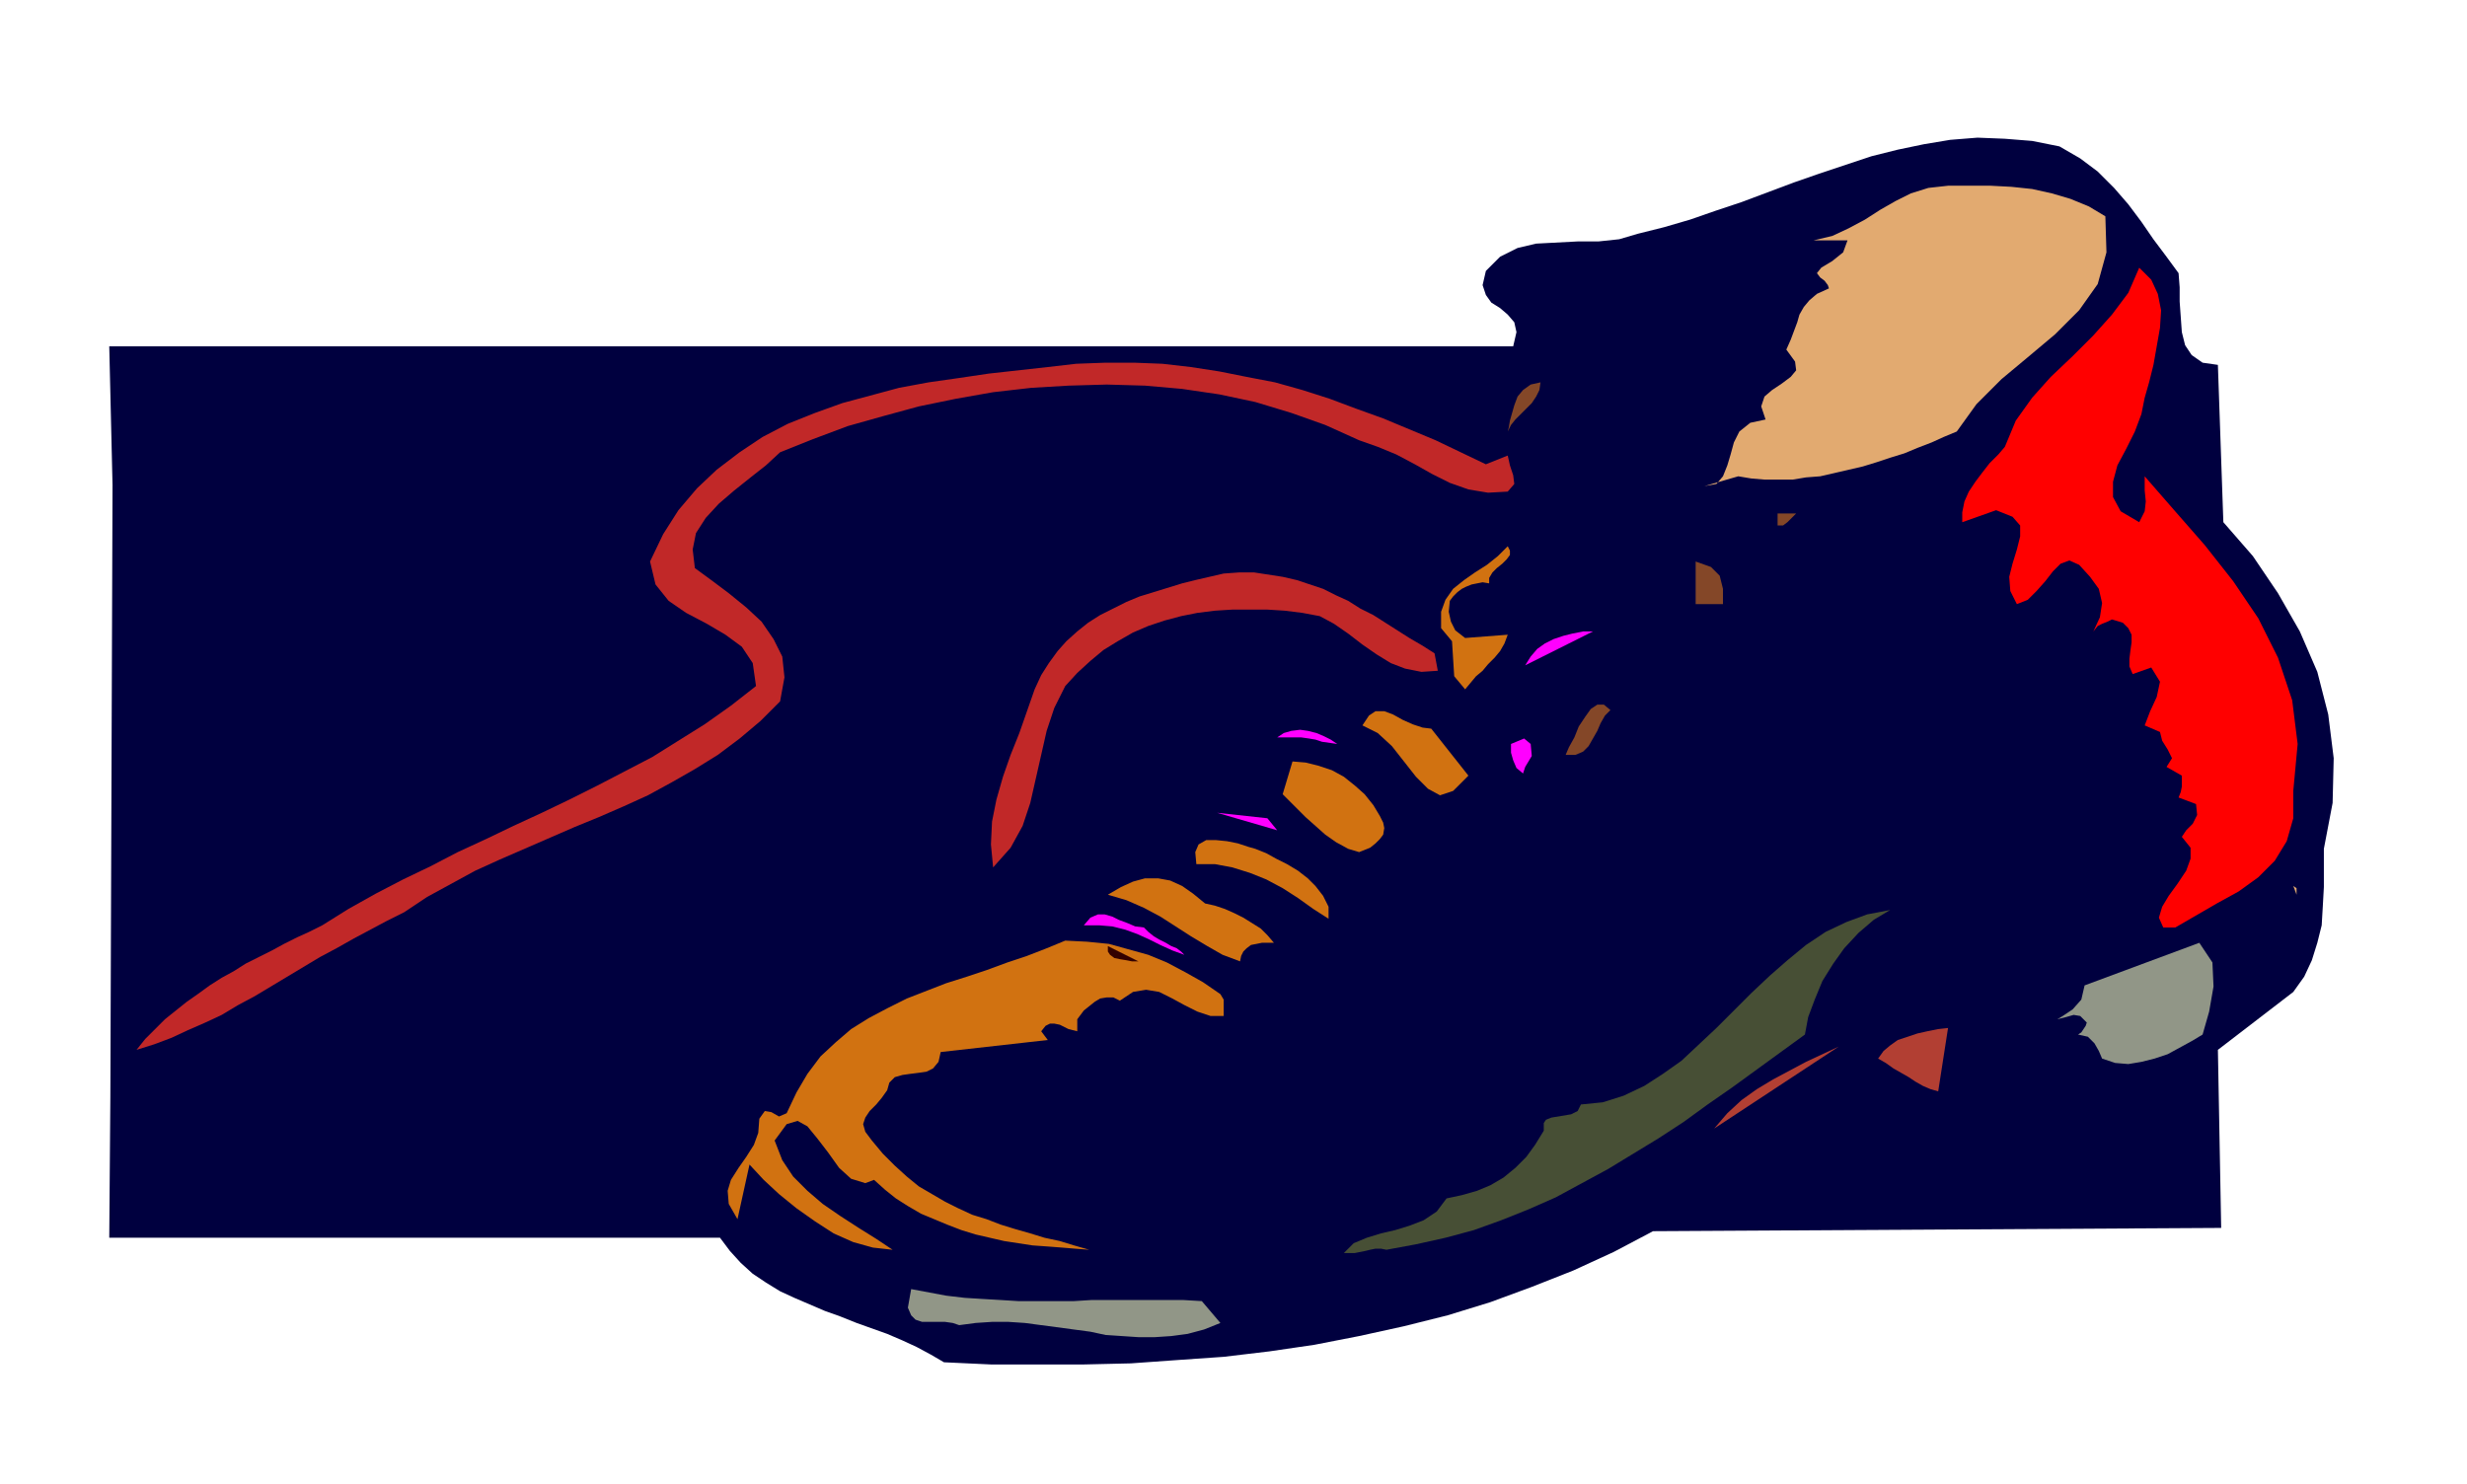 <svg xmlns="http://www.w3.org/2000/svg" width="2.258in" height="1.358in" fill-rule="evenodd" stroke-linecap="round" preserveAspectRatio="none" viewBox="0 0 2258 1358"><style>.pen1{stroke:none}.brush3{fill:#e2aa70}.brush5{fill:#c12828}.brush6{fill:#844728}.brush7{fill:#d17211}.brush8{fill:#f0f}.brush10{fill:#919687}</style><path d="m1994 250 1 13v13l1 14 1 14 3 12 6 9 10 7 14 2 5 144 27 31 23 34 20 35 16 37 10 39 5 40-1 41-8 42v35l-1 18-1 17-4 16-5 16-7 15-10 14-69 53 3 163-520 3-36 19-37 17-38 15-38 14-39 12-40 10-41 9-41 8-41 6-42 5-43 3-42 3-43 1h-85l-43-2-12-7-13-7-13-6-14-6-14-5-14-5-15-6-14-5-14-6-14-6-13-6-13-8-12-8-11-10-10-11-9-12H100l1-128 1-280 1-281-3-127h1285l3-13-2-9-6-7-7-6-8-5-5-7-3-9 3-13 13-13 16-8 17-4 19-1 19-1h19l19-2 17-5 24-6 24-7 23-8 24-8 24-9 24-9 23-8 24-8 24-8 24-6 24-5 24-4 25-2 25 1 25 2 25 5 19 11 16 12 15 15 13 15 12 16 11 16 12 16 11 15z" class="pen1" style="fill:#00003f"/><path d="m1927 198 1 33-8 29-17 24-22 22-25 21-24 20-23 23-18 25-12 5-11 5-13 5-12 5-13 4-12 4-13 4-13 3-13 3-13 3-13 1-12 2h-26l-12-1-12-2-31 9 11-2 6-7 4-10 3-10 3-11 5-10 10-8 14-3-4-12 3-9 7-6 9-6 8-6 5-6-1-8-8-11 4-9 3-8 3-8 2-7 4-7 5-6 7-6 11-5-1-3-3-4-4-3-3-4 4-5 10-6 10-8 4-11h-31l17-4 15-7 15-8 14-9 14-8 14-7 16-5 18-2h39l19 1 19 2 18 4 17 5 17 7 15 9z" class="pen1 brush3"/><path d="m1963 364-3 15-6 16-8 16-8 15-4 15v14l7 13 17 10 5-10 1-9-1-10v-13l27 31 28 32 26 33 23 34 18 36 13 39 5 40-4 43v25l-6 21-11 18-15 15-18 13-20 11-19 11-19 11h-11l-4-9 3-10 6-10 8-11 8-12 4-11v-10l-8-10 4-6 6-6 4-8-1-10-16-6 2-5 1-5v-10l-14-8 5-8-4-8-5-8-2-8-14-6 5-13 6-13 3-14-8-13-17 6-3-7v-7l1-8 1-7v-7l-3-6-5-5-10-3-4 2-5 2-4 2-4 5 6-13 2-13-3-13-8-11-10-11-9-4-8 3-7 7-7 9-8 9-8 8-10 4-6-12-1-13 3-12 4-13 3-12v-10l-7-8-15-6-31 11v-9l2-10 4-9 6-9 6-8 7-9 8-8 6-7 10-24 15-21 17-19 20-19 19-19 17-19 15-20 10-23 11 11 6 13 3 15-1 16-3 17-3 17-4 16-4 14z" class="pen1" style="fill:red"/><path d="m1360 425 20-8 2 9 3 9 1 8-6 7-18 1-18-3-17-6-16-8-16-9-17-9-17-7-17-6-31-14-31-11-33-10-33-7-34-5-34-3-35-1-35 1-34 2-35 4-34 6-34 7-33 9-32 9-32 12-30 12-13 12-14 11-15 12-14 12-12 13-9 14-3 15 2 17 15 11 16 12 16 13 14 13 11 16 8 16 2 19-4 22-18 18-19 16-20 15-21 13-21 12-22 12-22 10-23 10-22 9-23 10-23 10-23 10-22 10-22 12-22 12-21 14-16 8-15 8-15 8-16 9-15 8-15 9-15 9-15 9-15 9-15 8-15 9-15 7-16 7-15 7-16 6-16 5 8-10 9-9 9-9 10-8 10-8 10-7 11-8 11-7 11-6 11-7 12-6 12-6 11-6 12-6 11-5 12-6 24-15 25-14 25-13 25-12 25-13 26-12 25-12 26-12 25-12 26-13 25-13 25-13 24-15 24-15 24-17 23-18-3-21-10-15-15-11-17-10-19-10-16-11-12-15-5-21 12-25 14-22 17-20 18-17 21-16 21-14 23-12 25-10 25-9 26-7 26-7 27-5 28-4 27-4 27-3 27-3 26-3 27-1h26l26 1 26 3 26 4 25 5 26 5 25 7 25 8 24 9 25 9 24 10 24 10 23 11 23 11z" class="pen1 brush5"/><path d="m1410 350-1 7-3 6-4 6-5 5-5 5-5 5-4 5-3 6 1-4 1-6 2-7 2-7 3-8 5-6 7-5 9-2zm234 120-4 4-4 4-4 3h-5v-11h17z" class="pen1 brush6"/><path d="m1363 534-6-1-5 1-5 1-5 2-4 2-4 3-4 4-3 4-1 10 2 9 4 8 9 7 39-3-3 8-4 7-5 6-6 6-5 6-6 5-5 6-5 6-10-12-1-16-1-16-10-12v-15l4-11 7-10 10-8 10-7 11-7 10-8 9-9 2 4v4l-3 4-4 4-5 4-4 4-3 5v5z" class="pen1 brush7"/><path d="M1577 553h-25v-39l14 5 8 8 3 12v14z" class="pen1 brush6"/><path d="m1313 598 3 16-15 1-15-3-13-5-13-8-13-9-13-10-13-9-13-7-16-3-16-2-16-1h-32l-16 1-16 2-15 3-15 4-15 5-14 6-14 8-13 8-12 10-12 11-11 12-10 20-7 21-5 22-5 22-5 22-7 21-11 20-16 18-2-21 1-21 4-20 6-21 7-20 8-20 7-20 7-20 6-13 7-11 8-11 8-9 10-9 10-8 11-7 12-6 12-6 12-5 13-4 13-4 13-4 12-3 13-3 13-3 14-1h14l13 2 13 2 13 3 12 4 12 4 12 6 11 5 11 7 12 6 11 7 11 7 11 7 12 7 11 7z" class="pen1 brush5"/><path d="m1396 609 5-8 6-7 7-5 8-4 9-3 8-2 10-2h9l-62 31z" class="pen1 brush8"/><path d="m1474 650-5 5-4 7-3 7-4 7-4 7-5 5-7 3h-9l3-7 5-9 4-10 6-9 5-7 6-4h6l6 5z" class="pen1 brush6"/><path d="m1344 710-14 14-12 4-11-6-11-11-11-14-11-14-13-12-14-7 6-9 6-4h8l8 3 9 5 9 4 9 3 8 1 34 43z" class="pen1 brush7"/><path d="m1224 681-7-1-7-1-6-2-6-1-7-1h-22l6-4 7-2 8-1 7 1 8 2 7 3 6 3 6 4zm172 21-2 6-6-5-3-7-2-7v-8l12-5 6 5 1 11-6 10z" class="pen1 brush8"/><path d="m1263 747 3 6 1 5-1 6-3 4-4 4-5 4-5 2-5 2-10-3-11-6-10-7-9-8-9-8-8-8-7-7-6-6 9-30 12 1 12 3 12 4 11 6 10 8 9 8 8 10 6 10z" class="pen1 brush7"/><path d="m1169 760-55-16 46 5 9 11z" class="pen1 brush8"/><path d="M1216 830v11l-14-9-14-10-14-9-15-8-15-6-16-5-16-3h-17l-1-11 3-7 7-4h9l10 1 10 2 9 3 7 2 10 4 9 5 10 5 10 6 9 7 7 7 7 9 5 10zm-113-3 9 2 9 3 9 4 8 4 8 5 8 5 6 6 6 7h-11l-5 1-5 1-4 3-3 3-2 4-1 5-16-6-14-8-15-9-14-9-14-9-15-8-16-7-17-5 12-7 11-5 11-3h12l11 2 11 5 10 7 11 9z" class="pen1 brush7"/><path d="m2102 819-3-8 3 2v6z" class="pen1 brush3"/><path d="m1730 833-15 9-14 12-13 14-10 14-10 16-7 17-6 16-3 16-22 16-22 16-22 16-23 16-22 16-23 15-23 14-23 14-24 13-24 13-25 11-25 10-25 9-26 7-27 6-27 5-5-1h-5l-5 1-4 1-5 1-5 1h-10l9-9 12-5 13-4 13-3 13-4 13-5 12-8 9-12 14-3 14-4 12-5 12-7 11-9 10-10 8-11 8-13v-7l2-3 5-2 6-1 6-1 6-1 6-3 3-6 20-2 19-6 19-9 17-11 17-12 16-15 16-15 16-16 16-16 17-16 16-14 17-14 18-12 19-9 19-7 21-4z" class="pen1" style="fill:#474f35"/><path d="m1084 874-11-4-11-5-10-5-11-5-11-4-12-3-12-1h-14l6-7 7-3h6l7 2 6 3 8 3 7 3 8 1 4 4 5 4 5 3 6 3 5 3 5 2 4 3 3 3z" class="pen1 brush8"/><path d="m1117 910 3 5v15h-12l-12-4-12-6-11-6-12-6-12-2-12 2-12 8-6-3h-6l-6 1-5 3-5 4-5 4-3 4-3 4v11l-4-1-4-1-4-2-4-2-5-1h-4l-4 2-4 5 6 8-98 11-2 9-5 6-6 3-7 1-8 1-7 1-7 2-5 5-2 7-5 7-5 6-6 6-4 6-2 6 2 7 6 8 10 12 11 11 11 10 11 9 12 7 12 7 12 6 13 6 13 4 13 5 13 4 14 4 13 4 14 3 13 4 14 4-13-1-12-1-13-1-14-1-13-2-13-2-13-3-13-3-13-4-13-5-12-5-12-5-12-7-11-7-10-8-10-9-8 3-13-4-11-10-10-14-10-13-9-11-9-5-10 3-11 15 7 18 10 15 13 13 14 12 16 11 17 11 16 10 15 10-18-2-18-5-18-8-17-11-17-12-16-13-14-13-13-14-11 50-8-14-1-12 3-10 7-11 7-10 7-11 4-11 1-13 5-7 6 1 7 4 7-3 9-19 10-17 12-16 14-13 14-12 16-10 17-9 18-9 18-7 18-7 19-6 18-6 19-7 18-6 18-7 17-7 20 1 20 2 18 5 18 5 17 7 17 9 16 9 16 11z" class="pen1 brush7"/><path d="m2016 947-10 6-11 6-11 6-12 4-12 3-12 2-12-1-12-4-3-7-4-7-6-6-9-2 3-2 2-3 2-3 1-3-6-6-6-1-7 2-8 2 5-3 9-6 8-9 3-13 105-39 12 18 1 22-4 23-6 21z" class="pen1 brush10"/><path d="M1042 880h-6l-5-1-6-1-5-1-4-3-2-3v-5l28 14z" class="pen1" style="fill:#300"/><path d="m1774 999-7-2-7-3-7-4-6-4-7-4-7-4-7-5-7-4 5-7 6-5 7-5 9-3 9-3 9-2 10-2 9-1-9 58zm-205 34 12-14 13-12 14-10 15-9 15-8 15-8 15-7 15-7-114 75z" class="pen1" style="fill:#b23f33"/><path d="m1100 1191 17 20-15 6-15 4-15 2-15 1h-15l-15-1-15-1-14-3-15-2-15-2-15-2-15-2-15-1h-15l-15 1-15 2-6-2-7-1h-21l-6-2-4-4-3-7 3-17 16 3 16 3 17 2 16 1 17 1 16 1h51l16-1h84l17 1z" class="pen1 brush10"/></svg>
